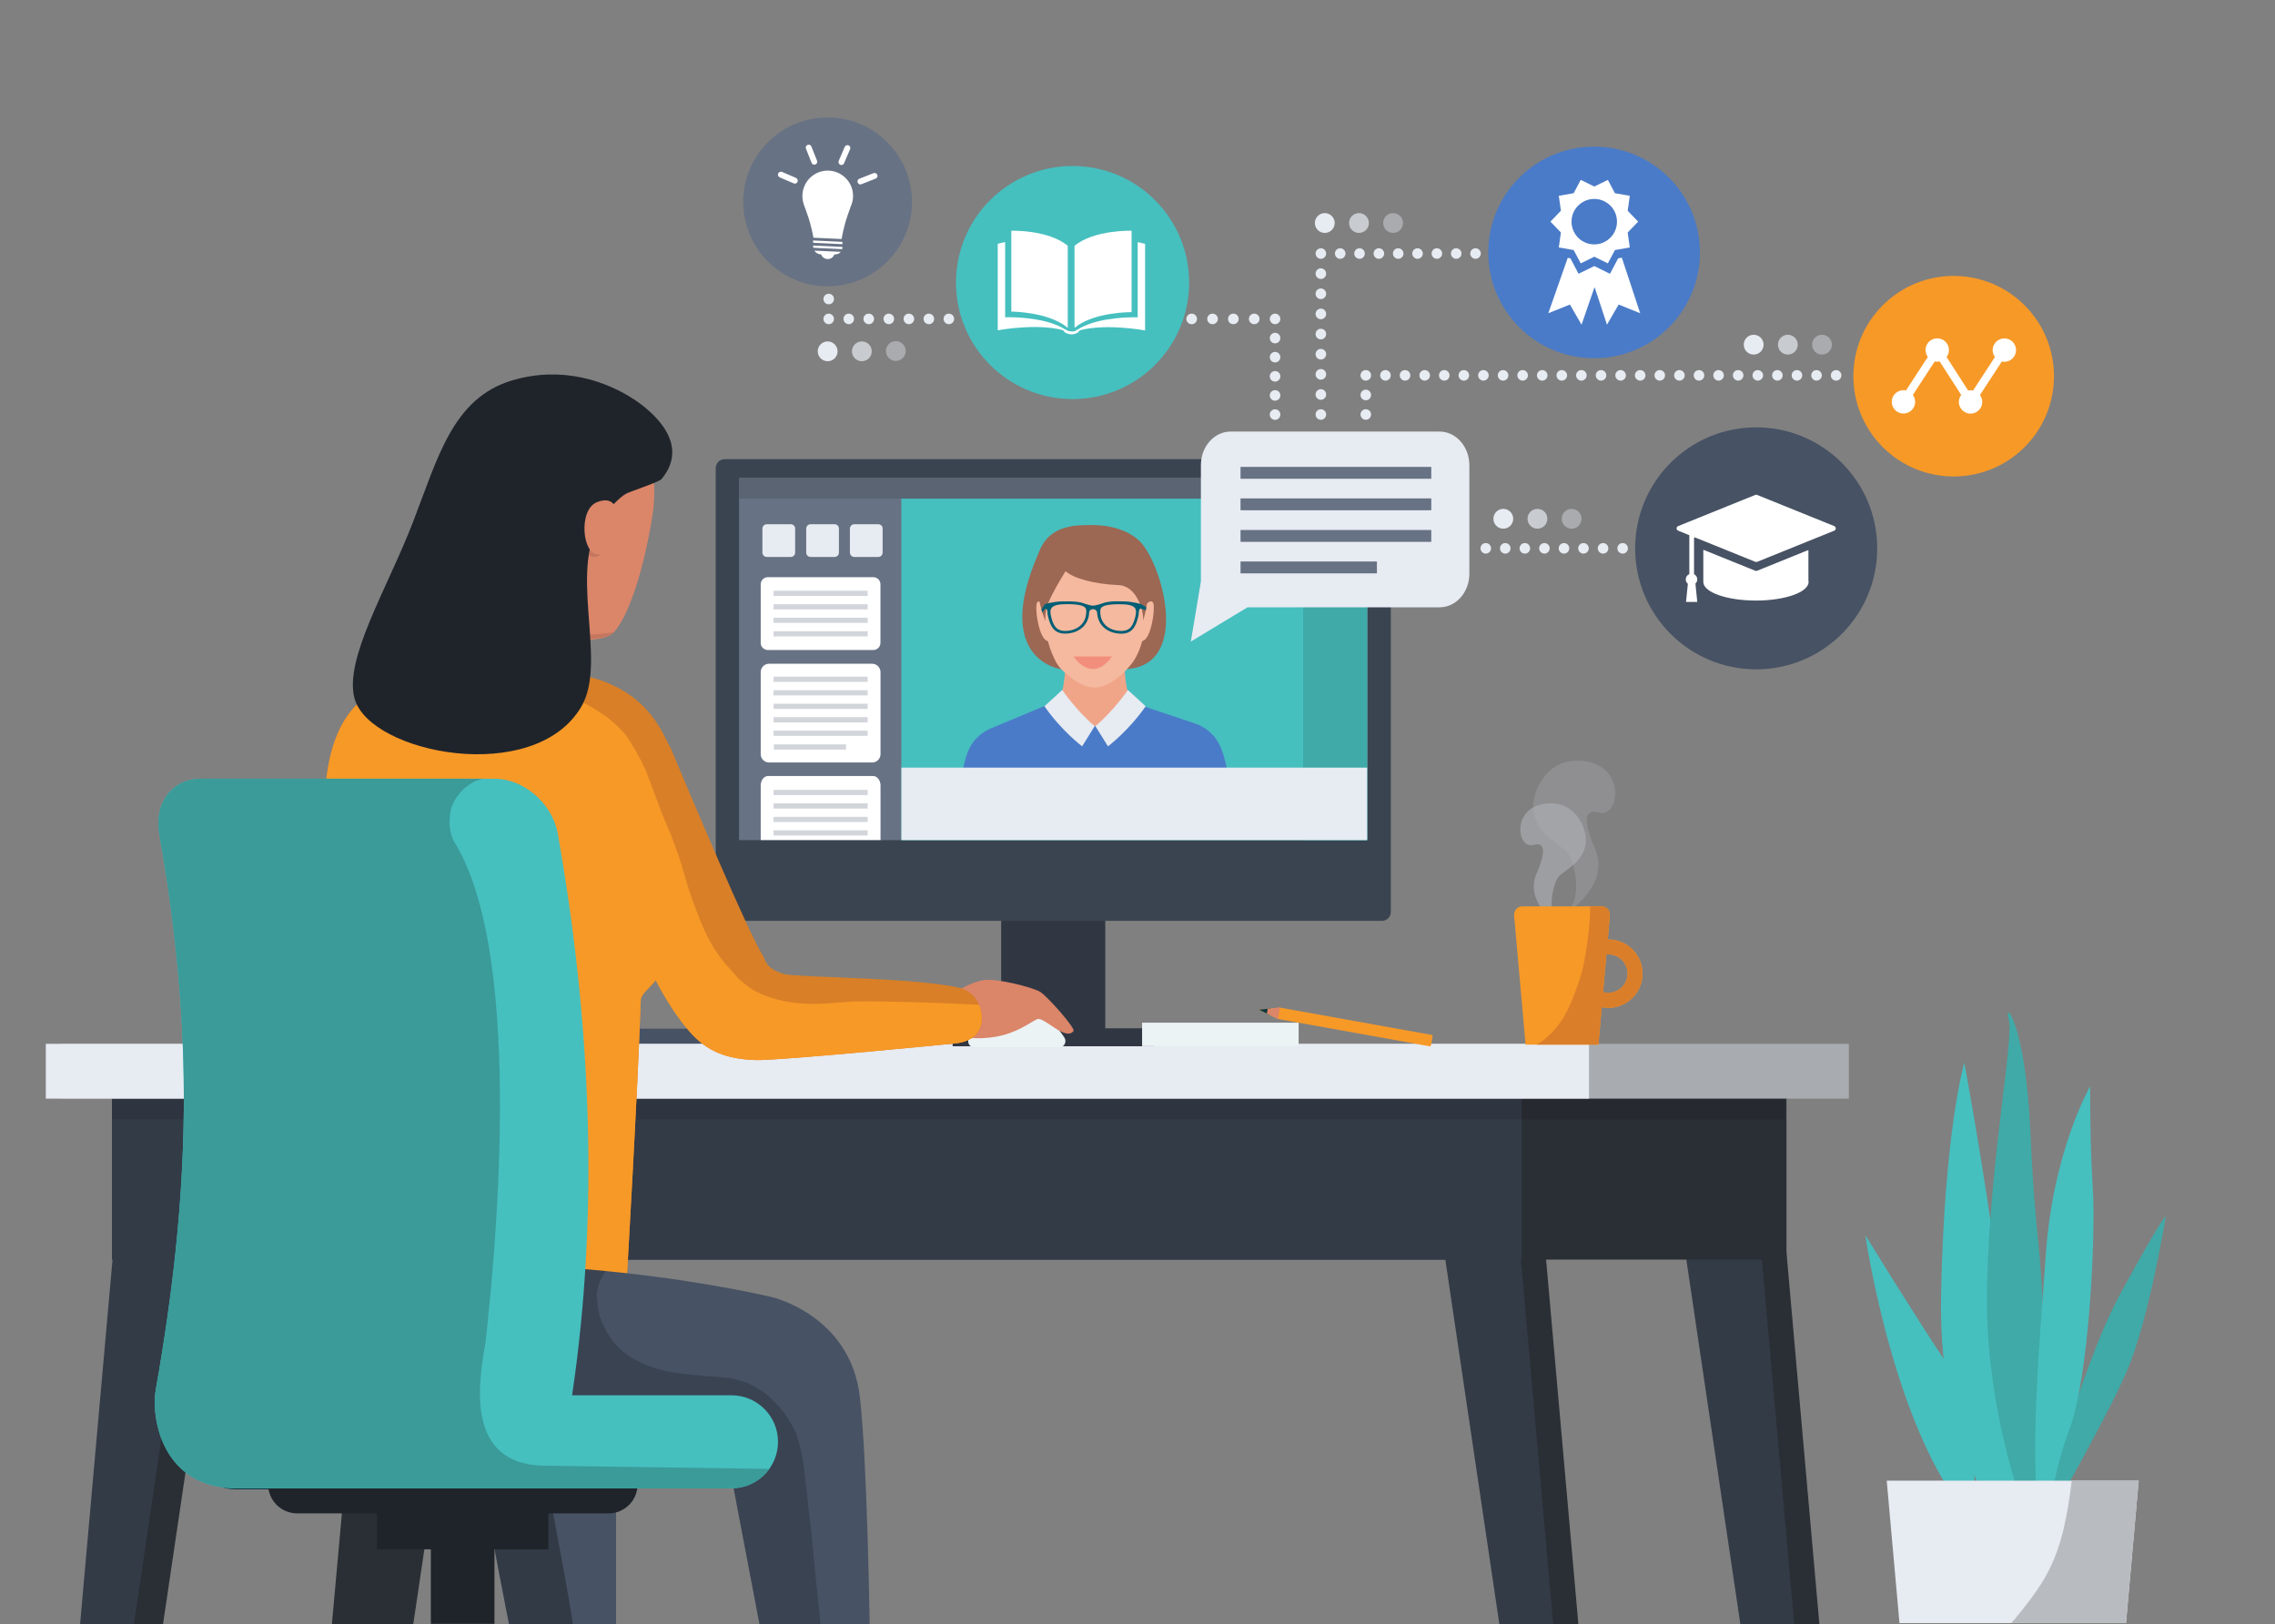 <?xml version="1.0" encoding="utf-8"?>
<!-- Generator: Adobe Illustrator 25.1.0, SVG Export Plug-In . SVG Version: 6.00 Build 0)  -->
<svg version="1.1" id="Layer_1" xmlns="http://www.w3.org/2000/svg" xmlns:xlink="http://www.w3.org/1999/xlink" x="0px" y="0px"
	 width="2800.7px" height="2000px" viewBox="0 0 2800.7 2000" style="enable-background:new 0 0 2800.7 2000;" xml:space="preserve"
	>
<rect x="0" y="0" width="2800.7" height="2000" fill="#808080" stroke="none"/>
<style type="text/css">
	.st0{fill:#475264;}
	.st1{fill:#2A2F35;}
	.st2{fill:#333B47;}
	.st3{opacity:0.1;}
	.st4{fill:#A8ABAF;}
	.st5{fill:#E7EBF2;}
	.st6{fill:#303742;}
	.st7{fill:#3A4451;}
	.st8{fill:#677284;}
	.st9{fill:#46BFBF;}
	.st10{fill:#3FAAA7;}
	.st11{fill:#5A6472;}
	.st12{fill:#9C6753;}
	.st13{fill:#F0A589;}
	.st14{fill:#4A7BC8;}
	.st15{fill:#F5B99F;}
	.st16{fill:#025E75;}
	.st17{opacity:0.3;fill:#EA2A2A;}
	.st18{fill:#FFFFFF;}
	.st19{opacity:0.3;}
	.st20{fill:#EBF3F5;}
	.st21{fill:#DB8569;}
	.st22{fill:#D87F27;}
	.st23{fill:#31476B;}
	.st24{fill:#F79927;}
	.st25{opacity:0.3;fill:#1D2128;}
	.st26{fill:#083640;}
	.st27{fill:#1F242B;}
	.st28{fill:#C4775E;}
	.st29{fill:#E89277;}
	.st30{opacity:0.3;fill:#B0B3B7;}
	.st31{opacity:0.6;fill:#B0B3B7;}
	.st32{fill:#DB7E2A;}
	.st33{opacity:0.4;fill:#E7EBF2;}
	.st34{opacity:0.7;fill:#E7EBF2;}
	.st35{fill:#B8BBBF;}
	.st36{fill:#3A9B99;}
</style>
<path class="st0" d="M1089.7,1266.7h-307c-11.7,0-21.2,9.5-21.2,21.2h349.4C1110.9,1276.2,1101.4,1266.7,1089.7,1266.7z"/>
<polygon class="st1" points="2068.1,1288.3 2173.5,1999.8 2239.8,1999.8 2176.8,1288.3 "/>
<polygon class="st2" points="2037.1,1288.3 2142.5,1999.8 2208.8,1999.8 2145.7,1288.3 "/>
<path class="st1" d="M197.8,1288.3l-69.4,711.5h72.3l105.4-711.5h-96.3C205.7,1288.3,201.6,1289.4,197.8,1288.3z"/>
<rect x="228.2" y="1288.3" class="st1" width="1971.1" height="262.7"/>
<path class="st1" d="M471.9,1298.9l-63.3,700.8h100.2l105.4-711.5l-130.2,10.7C479.7,1298.9,475.7,1300.1,471.9,1298.9z"/>
<polygon class="st1" points="1771.4,1288.3 1876.8,1999.8 1943.1,1999.8 1880.1,1288.3 "/>
<polygon class="st2" points="1740.4,1288.3 1845.8,1999.8 1912.1,1999.8 1849.1,1288.3 "/>
<path class="st2" d="M161.9,1288.3l-63.3,711.5h66.3l105.4-711.5h-96.3C169.7,1288.3,165.7,1289.4,161.9,1288.3z"/>
<rect x="137.8" y="1288.3" class="st2" width="1735.4" height="262.7"/>
<rect x="137.8" y="1298.4" class="st3" width="2059.4" height="80"/>
<rect x="75.3" y="1285.3" class="st4" width="2200.8" height="67.5"/>
<rect x="56.4" y="1285.3" class="st5" width="1899.8" height="67.5"/>
<rect x="1232.5" y="1062.6" class="st6" width="128.2" height="212.2"/>
<path class="st7" d="M1701.3,565.4H892c-6,0-10.9,4.9-10.9,10.9v546.7c0,6,4.9,10.9,10.9,10.9h809.3c6,0,10.9-4.9,10.9-10.9V576.3
	C1712.2,570.3,1707.3,565.4,1701.3,565.4z"/>
<rect x="909.8" y="589.1" class="st8" width="773.7" height="445.4"/>
<rect x="1109.6" y="589.1" class="st9" width="573.4" height="445.4"/>
<rect x="1604.3" y="589.1" class="st10" width="78.8" height="445.4"/>
<rect x="909.8" y="588.1" class="st11" width="773.7" height="25.9"/>
<rect x="1172.8" y="1266.2" class="st6" width="247.6" height="22.1"/>
<path class="st5" d="M973.5,645.5H944c-3,0-5.4,2.4-5.4,5.4v29.5c0,3,2.4,5.4,5.4,5.4h29.5c3,0,5.4-2.4,5.4-5.4v-29.5
	C979,647.9,976.5,645.5,973.5,645.5z"/>
<path class="st5" d="M1027.4,645.5h-29.5c-3,0-5.4,2.4-5.4,5.4v29.5c0,3,2.4,5.4,5.4,5.4h29.5c3,0,5.4-2.4,5.4-5.4v-29.5
	C1032.8,647.9,1030.4,645.5,1027.4,645.5z"/>
<path class="st5" d="M1081.2,645.5h-29.5c-3,0-5.4,2.4-5.4,5.4v29.5c0,3,2.4,5.4,5.4,5.4h29.5c3,0,5.4-2.4,5.4-5.4v-29.5
	C1086.7,647.9,1084.2,645.5,1081.2,645.5z"/>
<path class="st12" d="M1401.2,664.6c-33.7-29.1-105.8-22.2-122.3,15.6c-58.5,133.4,27.6,143.8,27.6,143.8h78.1
	C1468.8,821,1429.5,689,1401.2,664.6z"/>
<path class="st13" d="M1384.6,824c-6,3.5-25.2,9.4-32,9.9h-3.8c-0.2,0-0.5-0.1-0.7-0.1c-0.2,0-0.5,0.1-0.7,0.1h-3.8
	c-6.8-0.5-26.1-12.7-32-16.2c0,2.9-1.3,37.3-8.8,43.2c-0.8,0.6-14.9,14.3-32.5,21.7c12.5,12.6,49.6,30.6,75.6,30.2
	c0,0,0.8,0,2.2-0.1c1.4,0.1,2.2,0.1,2.2,0.1c26,0.4,63.1-17.6,75.6-30.2c-17.5-7.4-31.6-21.1-32.5-21.7
	C1385.9,855,1384.7,826.9,1384.6,824z"/>
<path class="st14" d="M1470.5,890.6l-70.2-23.5c0,0-3.8,27-54.1,27c-56.1,0-57.3-26-57.3-26l-69.8,29.1c-12.9,5.6-23,16.2-27.9,29.4
	c-6.1,16.2-9.1,38.5-11.1,57.2h335.3c-2.2-22.2-5.2-49.2-14.5-67.5C1494.6,904.1,1483.7,894.8,1470.5,890.6z"/>
<path class="st15" d="M1319.1,695.5l-33.4,13.5c0,0-9.7,60.8,14.1,105.7c3.5,6.7,8.6,12.2,21.2,21.5c7.2,5.3,15.6,9.6,24.6,10.3h3.6
	c6.5-0.5,12.8-2.9,18.4-6.2c15.9-9.3,27.4-25.5,27.4-25.5c24.2-35.5,14.8-102.7,14.8-102.7L1319.1,695.5z"/>
<path class="st15" d="M1410.1,745.8l-8.9,42.1c15.2,11.1,22-41.5,18.2-46.1C1415.6,737.2,1410.1,745.8,1410.1,745.8z"/>
<path class="st15" d="M1276.8,741.8c-3.8,4.6,3,57.2,18.2,46.1l-3.5-41.7C1291.5,746.2,1280.6,737.2,1276.8,741.8z"/>
<path class="st12" d="M1338.8,646.8c-100.7-3.1-51.7,118.5-51.8,118.1c-1-11.9,2.5-21.3,8-32.2c7.5-14.8,16.8-29.4,16.8-29.4
	c10.2,9.1,35.1,15.8,65.6,17.2c21.5,1,30.7,30.9,29.9,43.4C1407.2,765,1444.7,650.1,1338.8,646.8z"/>
<path class="st5" d="M1348.5,894.1L1364,919c0,0,25.6-19.2,46.4-49.4l-21.9-20C1388.5,849.6,1371.2,875.2,1348.5,894.1z"/>
<path class="st5" d="M1307.7,849.6l-21.9,20c20.8,30.1,46.4,49.4,46.4,49.4l15.5-24.9C1325,875.2,1307.7,849.6,1307.7,849.6z"/>
<path class="st16" d="M1405.5,744.2c-0.2-0.2-0.5-0.3-0.8-0.3c0,0-9.7-3.2-21.6-3.4l0.1,0c-1.5-0.1-3.2-0.1-5-0.1
	c-0.9,0-1.7,0-2.6,0c-8,0.1-13.8,0.8-17.8,2.3c-0.6,0.2-1.4,0.4-2.2,0.8c-2.3,0.9-8,2.2-10.1,2.3c-2.1-0.1-7.4-1.4-9.7-2.3
	c-0.8-0.3-1.4-0.5-2-0.7c-4-1.5-9.8-2.2-17.9-2.3c-0.9,0-1.8,0-2.6,0c-2,0-3.8,0-5.4,0.1l0.2-0.1c-11.9,0.2-21.6,3.4-21.6,3.4
	l0.1,0.1c0,0,0,0-0.1,0l0-0.1l-4.5,6.6l1.2,3.9l3.6-5c0.1,0,0.1,0,0.2,0h0.5c0,0,1.6,0.5,1.8,2.8c0,0.4,0.1,0.7,0.1,0.9
	c0,1.9,0.3,4,0.9,6.3c3,12.5,7.8,20.8,21,20.8c2,0,4.1-0.2,6.4-0.6c10-1.6,21.4-8.7,23-23.4l0,0.1c0-0.2,0-0.4,0-0.6
	c0.1-0.6,0.1-1.2,0.1-1.7c0.5-3.5,3.8-3.9,4.5-3.9v0c0,0,0.1,0,0.2,0c0.1,0,0.2,0,0.2,0v0c0.9,0,4.6,0.4,5,4.6c0,0.2,0,0.5,0,0.7
	c0,0.3,0,0.6,0,1l0.1-0.2c1.6,14.8,13.1,21.9,23,23.5c2.3,0.4,4.5,0.6,6.4,0.6h0c13.3,0,18-8.3,21-20.8c0.5-2.2,0.8-4.2,0.8-6
	c0.1-0.3,0.2-0.7,0.2-1.3c0.2-2.3,1.8-2.8,1.8-2.8h0.5l6.1,2.2l0.6-3.8L1405.5,744.2L1405.5,744.2z M1317.1,776.4
	c-2.1,0.3-4,0.5-5.7,0.5c-11,0-14.8-6.6-17.5-18c-1.2-5-1-8.4,0.9-10.6c2.5-3,8.2-4.4,18.7-4.4c0.8,0,1.7,0,2.5,0
	c19.6,0.4,21.3,4.2,21.3,8.7C1337.3,772.1,1320.5,775.8,1317.1,776.4z M1397.8,758.9c-2.8,11.4-6.5,18-17.5,18h0
	c-1.7,0-3.7-0.2-5.7-0.5c-3.4-0.5-20.3-4.2-20.1-23.7c0-4.6,1.7-8.4,21.3-8.7c0.9,0,1.7,0,2.5,0c10.4,0,16.2,1.4,18.7,4.4
	C1398.7,750.5,1399,753.9,1397.8,758.9z"/>
<path class="st17" d="M1369.1,808.3h-47.5C1321.6,808.3,1343.9,843.2,1369.1,808.3z"/>
<path class="st18" d="M1075.1,710.7H945.3c-4.9,0-8.8,4-8.8,8.8v72.1c0,4.9,4,8.8,8.8,8.8h129.8c4.9,0,8.8-4,8.8-8.8v-72.1
	C1083.9,714.6,1080,710.7,1075.1,710.7z"/>
<path class="st18" d="M1073.7,817.3H946.8c-5.7,0-10.3,4.6-10.3,10.3v101c0,5.7,4.6,10.3,10.3,10.3h126.9c5.7,0,10.3-4.6,10.3-10.3
	v-101C1083.9,821.9,1079.3,817.3,1073.7,817.3z"/>
<path class="st18" d="M1074.8,955.5H945.6c-5,0-9.1,5.2-9.1,11.6v67.3h146.2c0.4,0,0.8,0,1.3,0v-67.4
	C1083.9,960.7,1079.8,955.5,1074.8,955.5z"/>
<g class="st19">
	<rect x="952.3" y="833.2" class="st8" width="115.9" height="6.4"/>
	<rect x="952.3" y="849.9" class="st8" width="115.9" height="6.4"/>
	<rect x="952.3" y="866.5" class="st8" width="115.9" height="6.4"/>
	<rect x="952.3" y="883.1" class="st8" width="115.9" height="6.4"/>
	<rect x="952.3" y="899.7" class="st8" width="115.9" height="6.4"/>
	<rect x="952.7" y="916.6" class="st8" width="88.8" height="6.4"/>
</g>
<g class="st19">
	<rect x="952.3" y="727.4" class="st8" width="115.9" height="6.4"/>
	<rect x="952.3" y="744" class="st8" width="115.9" height="6.4"/>
	<rect x="952.3" y="760.6" class="st8" width="115.9" height="6.4"/>
	<rect x="952.3" y="777.3" class="st8" width="115.9" height="6.4"/>
</g>
<g class="st19">
	<rect x="952.3" y="972.6" class="st8" width="115.9" height="6.4"/>
	<rect x="952.3" y="989.2" class="st8" width="115.9" height="6.4"/>
	<rect x="952.3" y="1005.8" class="st8" width="115.9" height="6.4"/>
	<rect x="952.3" y="1022.4" class="st8" width="115.9" height="6.4"/>
</g>
<rect x="1109.7" y="945.2" class="st5" width="573.3" height="89.2"/>
<path class="st0" d="M598.8,1846.4c4.3,36.2,27.9,153.6,27.9,153.6h131.7v-269.6H594.8C594.8,1730.4,595.1,1815.2,598.8,1846.4z"/>
<path class="st19" d="M659.3,1730.4h-64.5c0,0,0.3,84.8,4,116c4.3,36.2,27.9,153.6,27.9,153.6h78.6c-2.2-14.5-4.6-29-7.2-43.4
	C684.8,1881.2,668.9,1806.4,659.3,1730.4z"/>
<path class="st20" d="M1284.3,1251c-12.7-6.2-64.5,5.3-81.9,15.1c-7.9,4.4-10.3,10.4-10.5,15.6c-0.2,4.1,2.8,7.6,6.5,7.6h106.7
	c5.3,0,8.4-6.8,5.3-11.6C1303.8,1267.1,1292.1,1254.8,1284.3,1251z"/>
<path class="st21" d="M1281,1221.6c-5.7-4-39.3-13.9-62.3-15.1c-19.3-1-44.2,16.1-44.2,16.1c-13.1,16.1-16.7,32.1,0.9,49.3
	c8.2,8,37.7,8.3,58.4,3c23.8-6.2,38.7-18.8,43.4-20.1c8.8-2.5,34.5,27.6,44.4,14.7C1324.1,1266.3,1291.5,1229,1281,1221.6z"/>
<path class="st22" d="M631.3,824.8c-119.3,3.4-214.2-0.9-229.7,135.7c-11.2,98.5,88.8,344.2,93.1,429.8
	c3.4,67.3-32.6,193.5-32.6,193.5l309.4-6.4c0,0,13.9-239.7,17.3-345.3c0.5-15.5,29.1-18.1,47.5-85c27.8-101,4.6-180.6,4.6-180.6
	C816.6,888.8,790.8,820.2,631.3,824.8z"/>
<path class="st23" d="M744.8,1565.5c0.2-1.3,6.8-153.8,5.8-190.2c-1-38.3-6.2-78-8.3-116.3c-2.8-52.1-30.1-209.7-41-238
	c-4-25-20.2-49.6-62-54l-238.4,2.1c-5,103.6,89.6,338,93.8,421.2c3.4,67.3-32.6,193.5-32.6,193.5L744.8,1565.5z"/>
<path class="st22" d="M1181.3,1216.4c-52.2-12.7-201-12.9-215.5-16.9c-24.3-6.8-23.3-18.1-26.9-23.5
	c-16.5-24.4-90.1-199.7-112.5-253.2c-6.8-16.2-38.8-51.4-75.3-40.7c-44,12.9-71.9,37.2-56.7,79.1c17.9,49.3,39.8,97.4,63.6,144.2
	c26.9,52.7,52.2,121.2,91.7,165.7c20.9,23.6,44.7,32.9,80.3,34.2c28.6,1,245.8-20.4,248.9-20.8c28.5-4,35.4-27,25.8-48.6
	C1200.4,1226.2,1191.6,1218.9,1181.3,1216.4z"/>
<path class="st24" d="M1205.2,1237.2c-36.2-1.8-72.4-3.2-108.6-3.8c-18-0.3-36.1-1-54.1,0.3c-14.6,1-29.1,2.5-43.8,2.4
	c-23.9-0.3-46.6-4.5-68-15.2c-6.9-3.5-13-8.7-18.9-13.6c-2.6-2.1-4.7-4.4-6.8-7c-0.9-1.1-1.8-2.3-2.7-3.4
	c-6.7-6.6-12.6-13.8-18.8-22.6c-12.7-17.8-21-39.2-28.6-59.5c-6-16.1-10.9-32.6-15.6-49.2c-2.6-9.4-14.4-41.2-17.1-46.7
	c-10.2-23-18-47.3-27.3-70.6c-7.1-15.6-15.5-30.2-25.1-44.3c-6.7-7.2-13.9-13.9-21.5-20.2c-14.1-10.2-29.2-18.9-45-26.1
	c-23.6-9.2-48.3-15.2-73.4-19.1c-39.5-4.6-79.3-4.5-119-4.5c-1.4,0-2.8-0.1-4.1-0.2c-56.4,12.1-95.7,42.9-105.2,126.5
	c-11.2,98.5,88.8,344.2,93.1,429.8c3.4,67.3-32.6,193.5-32.6,193.5l309.4-6.4c0,0,13.9-239.7,17.3-345.3c0.3-8.1,8.2-12.7,18.4-24.8
	c12.5,23.5,26.3,45.7,42.4,63.9c20.9,23.6,44.7,32.9,80.3,34.2c28.6,1,245.8-20.4,248.9-20.8
	C1206.8,1280.6,1213.9,1258.4,1205.2,1237.2z"/>
<path class="st0" d="M950.3,1597.2c0,0-305.3-74.3-584.4-20.1c-22.4,4.3,0,91.3,0,91.3c0,40.6,41,73.4,91.6,73.4l433.3,25.8
	L935,2000h135.6c0,0-2.9-202.7-12.1-280.3C1046.7,1619.3,950.3,1597.2,950.3,1597.2z"/>
<path class="st25" d="M990,1809c-2.2-15.3-5.2-30.6-10.4-45.1c-4.5-9.2-9.9-18-15.9-26.3c-6.6-7.9-13.8-15.3-21.7-21.9
	c-6.9-4.8-14.1-9.1-21.7-12.8c-7.4-2.7-15-4.8-22.8-6.3c-8-0.8-16-1.3-23.9-1.8c-14.8-1.1-29.5-2.7-44.2-4.9
	c-9.5-1.4-18.9-3.3-27.8-6.8c-15.8-6.2-31.4-13.5-42.8-26.7c-9.5-11-14.1-19.3-19.3-32.7c-3.2-8.3-3.9-17.6-4.6-26.3
	c-0.9-11.6,4-23,10.9-32.3c-108.9-10.5-247.3-13.7-379.9,12c-22.4,4.3,0,91.3,0,91.3c0,40.6,41,73.4,91.6,73.4l433.3,25.8L935,2000
	h75.2c-4-37.2-7.8-74.5-11.1-111.8C995.3,1861.9,993.3,1835.4,990,1809z"/>
<path class="st26" d="M583.3,1719.3H288.4c-23.8,0-43.1,19.3-43.1,43.1v28.3c0,23.8,19.3,43.1,43.1,43.1h294.9
	c23.8,0,43.1-19.3,43.1-43.1v-28.3C626.4,1738.6,607.1,1719.3,583.3,1719.3z"/>
<rect x="530.4" y="1870" class="st27" width="78.3" height="129.5"/>
<path class="st27" d="M330.1,1827.8c0,19.7,16,35.7,35.7,35.7h383.4c19.7,0,35.7-16,35.7-35.7l0,0H330.1L330.1,1827.8z"/>
<rect x="464.1" y="1862.5" class="st27" width="210.9" height="45.2"/>
<path class="st21" d="M660.5,492.2c-69.2,4.1-122,64.4-117.8,134.6c4.2,70.2,63.7,123.8,132.9,119.7c0.1,0,0.1,0,0.2,0
	c8.3-0.5,15.5,5.7,16,14.1l0.8,13.3c0.5,7.7,6.6,13.8,14.3,14.1c15.9,0.7,41.2,0,49.7-10.4c31.4-38.1,47.5-145.1,48.2-154.8
	C813.9,501.2,729.8,488.1,660.5,492.2z"/>
<path class="st28" d="M724.7,781.1c-10.7-0.7-17.9-2.9-28.3-6c1.1,6.9,7,13.1,10.5,12.8c15.6-1.2,40.4,0,49.3-9.9
	c-7.5,1.8-15.4,2.4-23,3C730.3,781.3,727.5,781.3,724.7,781.1z"/>
<path class="st28" d="M749.1,646c-1-1.1-2-2.1-3-3.1c-2.6-1.7-5.2-3.3-8-4.7c-3.3-1.3-6.6-2.4-10-3.5c-1.9,1.8-3.7,3.6-5.6,5.4
	c-5.6,5.2-11.5,10.3-17.2,15.4c-0.7,0.7-1.5,1.3-2.2,2c6.1,5.5,5.5,16.7,20.4,25.7c0,0,0.1,0,0.1,0.1c20.4,9.7,16.6-13.1,20.6-17.7
	c2.6-3.5,5-7.1,7.1-10.9c0.2-0.6,0.4-1.2,0.6-1.8c0,0,0-0.1,0-0.1c-0.3-1.1-0.6-2.1-0.9-3.2C750.5,648.4,749.8,647.2,749.1,646z"/>
<path class="st29" d="M678.6,491.6c-6.1,0-12.1,0.3-18,0.6c-69.2,4.1-122,64.4-117.8,134.6c1.7,28.3,12.3,53.8,29,74
	c13.3,1,26.7,1.2,40,0.2c8.5-1.3,16.9-3.2,25.1-6c4.1-1.9,8-4.1,11.8-6.5c2.7-2.3,5.2-4.7,7.6-7.3c2.5-3.6,4.7-7.4,6.7-11.4
	c5-12.8,8.4-26.1,10.9-39.6c3.5-27.3,3.7-55.1,1.1-82.5c-0.7-5.1-1.5-10.2-2.4-15.2c-2.4-9.7-2.2-19.3,0.6-28.8
	C674.9,499.7,676.7,495.7,678.6,491.6z"/>
<path class="st27" d="M781.3,492.3c-34.3-22.8-89-42.3-150.8-23.9c-73.2,21.8-91.5,95.4-122.2,174.8
	c-31.8,82.2-85.4,168.9-71.7,217.3c19,67.3,221.2,107.7,278.9,9.9c34.4-58.3-20.7-174.1,29.6-237.7c6.1-7.7,16.9-19.7,25.3-24.6
	c4.5-2.7,40.9-14.5,43.9-18.1C851,546.1,802.4,506.4,781.3,492.3z"/>
<path class="st21" d="M734.8,618.4c-23.2,9.4-17.9,65.4,1.8,64.3c17.5-1,21.8-40.9,22.6-49.9c0.1-1.5,0-2.9-0.3-4.4
	C757.7,622.9,752.9,611.1,734.8,618.4z"/>
<g>
	<path class="st30" d="M1936.6,936.9c-34.9,2.3-51.5,39.8-48.9,60.8c3.4,28.5,29.4,40.1,41.3,51.1c7,6.5,21.7,54-0.1,75.1
		c0,0,54-33.5,34.7-78.6c-9.9-23.2-18.5-51.3,4.7-44.7C1995.8,1008.4,2003.5,932.5,1936.6,936.9z"/>
	<path class="st31" d="M1913.1,989.4c-53.5-3.5-47.4,57.2-25.4,51c18.6-5.3,11.7,17.2,3.8,35.7c-15.4,36.1,27.8,62.9,27.8,62.9
		c-17.4-16.9-5.7-54.9-0.1-60.1c9.5-8.8,30.3-18.1,33-40.9C1954.3,1021.3,1941,991.3,1913.1,989.4z"/>
</g>
<path class="st24" d="M1980,1156.8c-0.2,0-0.5,0-0.7,0l2.6-29.6c0.5-6-4.2-11.2-10.2-11.2h-97.5c-6,0-10.7,5.2-10.2,11.2l14.1,159.1
	h89.7l4.1-46.1c2.6,0.5,5.3,0.8,8.1,0.8c23.2,0,42.1-18.9,42.1-42.1C2022.1,1175.6,2003.2,1156.8,1980,1156.8z M1980,1222.5
	c-2.2,0-4.4-0.3-6.5-0.9l4.1-46.4c0.8-0.1,1.6-0.1,2.4-0.1c13.1,0,23.7,10.6,23.7,23.7S1993,1222.5,1980,1222.5z"/>
<path class="st32" d="M1980,1156.8c-0.2,0-0.5,0-0.7,0l2.6-29.6c0.5-6-4.2-11.2-10.2-11.2h-14c0,5.4-0.3,10.8-0.6,16.1
	c-1.3,18.3-3.7,36.6-7.4,54.6c-3.7,17.8-9.8,34.3-17.1,51c-6.1,13.9-15.1,27.9-26.6,38c-4.4,4.4-9.3,7.9-14.6,10.6h76.4l4.1-46.1
	c2.6,0.5,5.3,0.8,8.1,0.8c23.2,0,42.1-18.9,42.1-42.1C2022.1,1175.6,2003.2,1156.8,1980,1156.8z M1980,1222.5
	c-2.2,0-4.4-0.3-6.5-0.9l4.1-46.4c0.8-0.1,1.6-0.1,2.4-0.1c13.1,0,23.7,10.6,23.7,23.7S1993,1222.5,1980,1222.5z"/>
<rect x="1406" y="1259.3" class="st20" width="192.7" height="28.9"/>
<path class="st24" d="M1762.4,1274.3l-186.7-33.6l-25.8,2.6l23.3,11.4l186.7,33.6c0.8,0.1,1.6-0.4,1.8-1.2l2-11.1
	C1763.8,1275.2,1763.2,1274.4,1762.4,1274.3z"/>
<polygon class="st26" points="1563.1,1249.7 1564.5,1241.8 1549.9,1243.3 "/>
<polygon class="st21" points="1559.6,1248 1573.2,1254.7 1575.7,1240.6 1560.6,1242.2 "/>
<g>
	<path class="st5" d="M1626.1,503.9c-3.6,0-6.5,2.9-6.5,6.5v0c0,3.6,2.9,6.5,6.5,6.5s6.5-2.9,6.5-6.5
		C1632.6,506.8,1629.7,503.9,1626.1,503.9z"/>
</g>
<g>
	<path class="st5" d="M1626.1,429.6c-3.6,0-6.5,2.9-6.5,6.5v0.1c0,3.6,2.9,6.5,6.5,6.5s6.5-3,6.5-6.5
		C1632.6,432.5,1629.7,429.6,1626.1,429.6z"/>
	<path class="st5" d="M1626.1,404.8c-3.6,0-6.5,2.9-6.5,6.5v0.1c0,3.6,2.9,6.5,6.5,6.5s6.5-3,6.5-6.5
		C1632.6,407.7,1629.7,404.8,1626.1,404.8z"/>
	<path class="st5" d="M1626.1,454.4c-3.6,0-6.5,2.9-6.5,6.5v0.1c0,3.6,2.9,6.5,6.5,6.5s6.5-3,6.5-6.5
		C1632.6,457.3,1629.7,454.4,1626.1,454.4z"/>
	<path class="st5" d="M1626.1,479.2c-3.6,0-6.5,2.9-6.5,6.5v0.1c0,3.6,2.9,6.5,6.5,6.5s6.5-3,6.5-6.5
		C1632.6,482.1,1629.7,479.2,1626.1,479.2z"/>
	<path class="st5" d="M1626.1,380c-3.6,0-6.5,2.9-6.5,6.5v0.1c0,3.6,2.9,6.5,6.5,6.5s6.5-3,6.5-6.5
		C1632.6,382.9,1629.7,380,1626.1,380z"/>
	<path class="st5" d="M1626.1,330.4c-3.6,0-6.5,2.9-6.5,6.5v0.1c0,3.6,2.9,6.5,6.5,6.5s6.5-3,6.5-6.5
		C1632.6,333.4,1629.7,330.4,1626.1,330.4z"/>
	<path class="st5" d="M1626.1,355.2c-3.6,0-6.5,2.9-6.5,6.5v0.1c0,3.6,2.9,6.5,6.5,6.5s6.5-3,6.5-6.5
		C1632.6,358.1,1629.7,355.2,1626.1,355.2z"/>
</g>
<g>
	<path class="st5" d="M1626.1,305.7c-3.6,0-6.5,2.9-6.5,6.5v0c0,3.6,2.9,6.5,6.5,6.5c1,0,1.9-0.2,2.7-0.6c2.3-1,3.8-3.3,3.8-5.9
		C1632.6,308.6,1629.7,305.7,1626.1,305.7z"/>
</g>
<g>
	<path class="st5" d="M1768.9,305.7L1768.9,305.7c-3.7,0-6.5,2.9-6.5,6.5c0,3.6,3,6.5,6.5,6.5s6.5-2.9,6.5-6.5
		C1775.4,308.6,1772.5,305.7,1768.9,305.7z"/>
	<path class="st5" d="M1745.1,305.7L1745.1,305.7c-3.7,0-6.5,2.9-6.5,6.5c0,3.6,3,6.5,6.5,6.5s6.5-2.9,6.5-6.5
		C1751.6,308.6,1748.7,305.7,1745.1,305.7z"/>
	<path class="st5" d="M1649.9,305.7L1649.9,305.7c-3.7,0-6.5,2.9-6.5,6.5c0,3.6,3,6.5,6.5,6.5c3.6,0,6.5-2.9,6.5-6.5
		C1656.4,308.6,1653.5,305.7,1649.9,305.7z"/>
	<path class="st5" d="M1697.5,305.7L1697.5,305.7c-3.7,0-6.5,2.9-6.5,6.5c0,3.6,3,6.5,6.5,6.5s6.5-2.9,6.5-6.5
		C1704,308.6,1701.1,305.7,1697.5,305.7z"/>
	<path class="st5" d="M1792.7,305.7L1792.7,305.7c-3.7,0-6.5,2.9-6.5,6.5c0,3.6,3,6.5,6.5,6.5c3.6,0,6.5-2.9,6.5-6.5
		C1799.2,308.6,1796.3,305.7,1792.7,305.7z"/>
	<path class="st5" d="M1673.7,305.7L1673.7,305.7c-3.7,0-6.5,2.9-6.5,6.5c0,3.6,3,6.5,6.5,6.5s6.5-2.9,6.5-6.5
		C1680.2,308.6,1677.3,305.7,1673.7,305.7z"/>
	<path class="st5" d="M1721.3,305.7L1721.3,305.7c-3.7,0-6.5,2.9-6.5,6.5c0,3.6,3,6.5,6.5,6.5c3.6,0,6.5-2.9,6.5-6.5
		C1727.8,308.6,1724.9,305.7,1721.3,305.7z"/>
	<path class="st5" d="M1911.7,305.7L1911.7,305.7c-3.7,0-6.5,2.9-6.5,6.5c0,3.6,3,6.5,6.5,6.5c3.6,0,6.5-2.9,6.5-6.5
		C1918.2,308.6,1915.3,305.7,1911.7,305.7z"/>
	<path class="st5" d="M1887.9,305.7L1887.9,305.7c-3.7,0-6.5,2.9-6.5,6.5c0,3.6,3,6.5,6.5,6.5s6.5-2.9,6.5-6.5
		C1894.4,308.6,1891.5,305.7,1887.9,305.7z"/>
	<path class="st5" d="M1935.5,305.7L1935.5,305.7c-3.7,0-6.5,2.9-6.5,6.5c0,3.6,3,6.5,6.5,6.5c3.6,0,6.5-2.9,6.5-6.5
		C1942,308.6,1939.1,305.7,1935.5,305.7z"/>
	<path class="st5" d="M1840.3,305.7L1840.3,305.7c-3.7,0-6.5,2.9-6.5,6.5c0,3.6,3,6.5,6.5,6.5s6.5-2.9,6.5-6.5
		C1846.8,308.6,1843.9,305.7,1840.3,305.7z"/>
	<path class="st5" d="M1816.5,305.7L1816.5,305.7c-3.7,0-6.5,2.9-6.5,6.5c0,3.6,3,6.5,6.5,6.5c3.6,0,6.5-2.9,6.5-6.5
		C1823,308.6,1820.1,305.7,1816.5,305.7z"/>
	<path class="st5" d="M1864.1,305.7L1864.1,305.7c-3.7,0-6.5,2.9-6.5,6.5c0,3.6,3,6.5,6.5,6.5c3.6,0,6.5-2.9,6.5-6.5
		C1870.6,308.6,1867.7,305.7,1864.1,305.7z"/>
</g>
<g>
	<path class="st5" d="M1959.2,305.7L1959.2,305.7c-3.6,0-6.5,2.9-6.5,6.5c0,3.6,2.9,6.5,6.5,6.5c3.6,0,6.5-2.9,6.5-6.5
		C1965.7,308.6,1962.8,305.7,1959.2,305.7z"/>
</g>
<path class="st5" d="M1901.3,668.7L1901.3,668.7c-3.7,0-6.5,2.9-6.5,6.5s3,6.5,6.5,6.5c3.6,0,6.5-2.9,6.5-6.5
	S1904.9,668.7,1901.3,668.7z"/>
<path class="st5" d="M1925.4,668.7L1925.4,668.7c-3.7,0-6.5,2.9-6.5,6.5s3,6.5,6.5,6.5s6.5-2.9,6.5-6.5S1928.9,668.7,1925.4,668.7z"
	/>
<path class="st5" d="M1949.4,668.7L1949.4,668.7c-3.7,0-6.5,2.9-6.5,6.5s3,6.5,6.5,6.5c3.6,0,6.5-2.9,6.5-6.5
	S1953,668.7,1949.4,668.7z"/>
<path class="st5" d="M1973.5,668.7L1973.5,668.7c-3.7,0-6.5,2.9-6.5,6.5s3,6.5,6.5,6.5c3.6,0,6.5-2.9,6.5-6.5
	S1977.1,668.7,1973.5,668.7z"/>
<path class="st5" d="M1877.2,668.7L1877.2,668.7c-3.7,0-6.5,2.9-6.5,6.5s3,6.5,6.5,6.5s6.5-2.9,6.5-6.5S1880.8,668.7,1877.2,668.7z"
	/>
<path class="st5" d="M1829.1,668.7L1829.1,668.7c-3.7,0-6.5,2.9-6.5,6.5s3,6.5,6.5,6.5s6.5-2.9,6.5-6.5S1832.7,668.7,1829.1,668.7z"
	/>
<path class="st5" d="M1853.1,668.7L1853.1,668.7c-3.7,0-6.5,2.9-6.5,6.5s3,6.5,6.5,6.5c3.6,0,6.5-2.9,6.5-6.5
	S1856.7,668.7,1853.1,668.7z"/>
<path class="st5" d="M2045.7,668.7L2045.7,668.7c-3.7,0-6.5,2.9-6.5,6.5s3,6.5,6.5,6.5s6.5-2.9,6.5-6.5S2049.3,668.7,2045.7,668.7z"
	/>
<path class="st5" d="M2093.9,668.7L2093.9,668.7c-3.7,0-6.5,2.9-6.5,6.5s3,6.5,6.5,6.5s6.5-2.9,6.5-6.5S2097.4,668.7,2093.9,668.7z"
	/>
<path class="st5" d="M1997.6,668.7L1997.6,668.7c-3.7,0-6.5,2.9-6.5,6.5s3,6.5,6.5,6.5c3.6,0,6.5-2.9,6.5-6.5
	S2001.2,668.7,1997.6,668.7z"/>
<path class="st5" d="M2142,668.7L2142,668.7c-3.7,0-6.5,2.9-6.5,6.5s3,6.5,6.5,6.5s6.5-2.9,6.5-6.5S2145.6,668.7,2142,668.7z"/>
<path class="st5" d="M2117.9,668.7L2117.9,668.7c-3.7,0-6.5,2.9-6.5,6.5s3,6.5,6.5,6.5s6.5-2.9,6.5-6.5S2121.5,668.7,2117.9,668.7z"
	/>
<path class="st5" d="M2021.6,668.7L2021.6,668.7c-3.7,0-6.5,2.9-6.5,6.5s3,6.5,6.5,6.5c3.6,0,6.5-2.9,6.5-6.5
	S2025.2,668.7,2021.6,668.7z"/>
<path class="st5" d="M2069.8,668.7L2069.8,668.7c-3.7,0-6.5,2.9-6.5,6.5s3,6.5,6.5,6.5s6.5-2.9,6.5-6.5S2073.4,668.7,2069.8,668.7z"
	/>
<g>
	<path class="st5" d="M1681.4,503.9c-3.6,0-6.5,2.9-6.5,6.5v0c0,3.6,2.9,6.5,6.5,6.5c3.6,0,6.5-2.9,6.5-6.5
		C1687.9,506.8,1685,503.9,1681.4,503.9z"/>
</g>
<g>
	<path class="st5" d="M1681.4,479.8c-3.6,0-6.5,2.9-6.5,6.5v0.1c0,3.6,2.9,6.5,6.5,6.5c3.6,0,6.5-3,6.5-6.5
		C1687.9,482.7,1685,479.8,1681.4,479.8z"/>
</g>
<g>
	<path class="st5" d="M1681.4,455.7c-3.6,0-6.5,2.9-6.5,6.5v0c0,3.6,2.9,6.5,6.5,6.5c1,0,1.9-0.2,2.7-0.6c2.3-1,3.8-3.3,3.8-5.9
		C1688,458.6,1685,455.7,1681.4,455.7z"/>
</g>
<g>
	<path class="st5" d="M1874.5,455.7L1874.5,455.7c-3.7,0-6.5,2.9-6.5,6.5s3,6.5,6.5,6.5c3.6,0,6.5-2.9,6.5-6.5
		S1878.1,455.7,1874.5,455.7z"/>
	<path class="st5" d="M1898.6,455.7L1898.6,455.7c-3.7,0-6.5,2.9-6.5,6.5s3,6.5,6.5,6.5c3.6,0,6.5-2.9,6.5-6.5
		S1902.2,455.7,1898.6,455.7z"/>
	<path class="st5" d="M1826.2,455.7L1826.2,455.7c-3.7,0-6.5,2.9-6.5,6.5s3,6.5,6.5,6.5c3.6,0,6.5-2.9,6.5-6.5
		S1829.8,455.7,1826.2,455.7z"/>
	<path class="st5" d="M1946.8,455.7L1946.8,455.7c-3.7,0-6.5,2.9-6.5,6.5s3,6.5,6.5,6.5c3.6,0,6.5-2.9,6.5-6.5
		S1950.4,455.7,1946.8,455.7z"/>
	<path class="st5" d="M1922.7,455.7L1922.7,455.7c-3.7,0-6.5,2.9-6.5,6.5s3,6.5,6.5,6.5c3.6,0,6.5-2.9,6.5-6.5
		S1926.3,455.7,1922.7,455.7z"/>
	<path class="st5" d="M1850.4,455.7L1850.4,455.7c-3.7,0-6.5,2.9-6.5,6.5s3,6.5,6.5,6.5c3.6,0,6.5-2.9,6.5-6.5
		S1853.9,455.7,1850.4,455.7z"/>
	<path class="st5" d="M1729.7,455.7L1729.7,455.7c-3.7,0-6.5,2.9-6.5,6.5s3,6.5,6.5,6.5c3.6,0,6.5-2.9,6.5-6.5
		S1733.3,455.7,1729.7,455.7z"/>
	<path class="st5" d="M1705.6,455.7L1705.6,455.7c-3.7,0-6.5,2.9-6.5,6.5s3,6.5,6.5,6.5c3.6,0,6.5-2.9,6.5-6.5
		S1709.2,455.7,1705.6,455.7z"/>
	<path class="st5" d="M1753.9,455.7L1753.9,455.7c-3.7,0-6.5,2.9-6.5,6.5s3,6.5,6.5,6.5c3.6,0,6.5-2.9,6.5-6.5
		S1757.5,455.7,1753.9,455.7z"/>
	<path class="st5" d="M1802.1,455.7L1802.1,455.7c-3.7,0-6.5,2.9-6.5,6.5s3,6.5,6.5,6.5c3.6,0,6.5-2.9,6.5-6.5
		S1805.7,455.7,1802.1,455.7z"/>
	<path class="st5" d="M1778,455.7L1778,455.7c-3.7,0-6.5,2.9-6.5,6.5s3,6.5,6.5,6.5c3.6,0,6.5-2.9,6.5-6.5S1781.6,455.7,1778,455.7z
		"/>
	<path class="st5" d="M1971,455.7L1971,455.7c-3.7,0-6.5,2.9-6.5,6.5s3,6.5,6.5,6.5c3.6,0,6.5-2.9,6.5-6.5S1974.6,455.7,1971,455.7z
		"/>
	<path class="st5" d="M2164,455.7L2164,455.7c-3.7,0-6.5,2.9-6.5,6.5s3,6.5,6.5,6.5s6.5-2.9,6.5-6.5S2167.5,455.7,2164,455.7z"/>
	<path class="st5" d="M2139.8,455.7L2139.8,455.7c-3.7,0-6.5,2.9-6.5,6.5s3,6.5,6.5,6.5s6.5-2.9,6.5-6.5S2143.4,455.7,2139.8,455.7z
		"/>
	<path class="st5" d="M2188.1,455.7L2188.1,455.7c-3.7,0-6.5,2.9-6.5,6.5s3,6.5,6.5,6.5s6.5-2.9,6.5-6.5S2191.7,455.7,2188.1,455.7z
		"/>
	<path class="st5" d="M1995.1,455.7L1995.1,455.7c-3.7,0-6.5,2.9-6.5,6.5s3,6.5,6.5,6.5c3.6,0,6.5-2.9,6.5-6.5
		S1998.7,455.7,1995.1,455.7z"/>
	<path class="st5" d="M2212.2,455.7L2212.2,455.7c-3.7,0-6.5,2.9-6.5,6.5s3,6.5,6.5,6.5s6.5-2.9,6.5-6.5S2215.8,455.7,2212.2,455.7z
		"/>
	<path class="st5" d="M2236.3,455.7L2236.3,455.7c-3.7,0-6.5,2.9-6.5,6.5s3,6.5,6.5,6.5s6.5-2.9,6.5-6.5S2239.9,455.7,2236.3,455.7z
		"/>
	<path class="st5" d="M2043.3,455.7L2043.3,455.7c-3.7,0-6.5,2.9-6.5,6.5s3,6.5,6.5,6.5c3.6,0,6.5-2.9,6.5-6.5
		S2046.9,455.7,2043.3,455.7z"/>
	<path class="st5" d="M2019.2,455.7L2019.2,455.7c-3.7,0-6.5,2.9-6.5,6.5s3,6.5,6.5,6.5c3.6,0,6.5-2.9,6.5-6.5
		S2022.8,455.7,2019.2,455.7z"/>
	<path class="st5" d="M2115.7,455.7L2115.7,455.7c-3.7,0-6.5,2.9-6.5,6.5s3,6.5,6.5,6.5s6.5-2.9,6.5-6.5S2119.3,455.7,2115.7,455.7z
		"/>
	<path class="st5" d="M2067.5,455.7L2067.5,455.7c-3.7,0-6.5,2.9-6.5,6.5s3,6.5,6.5,6.5s6.5-2.9,6.5-6.5S2071,455.7,2067.5,455.7z"
		/>
	<path class="st5" d="M2091.6,455.7L2091.6,455.7c-3.7,0-6.5,2.9-6.5,6.5s3,6.5,6.5,6.5s6.5-2.9,6.5-6.5S2095.2,455.7,2091.6,455.7z
		"/>
</g>
<g>
	<path class="st5" d="M2260.4,455.7L2260.4,455.7c-3.6,0-6.5,2.9-6.5,6.5s2.9,6.5,6.5,6.5s6.5-2.9,6.5-6.5S2264,455.7,2260.4,455.7z
		"/>
</g>
<path class="st33" d="M2243,412.2c-6.8,0-12.2,5.5-12.2,12.2c0,6.8,5.5,12.2,12.2,12.2c6.8,0,12.2-5.5,12.2-12.2
	C2255.3,417.7,2249.8,412.2,2243,412.2z"/>
<path class="st34" d="M2201,412.2c-6.8,0-12.2,5.5-12.2,12.2c0,6.8,5.5,12.2,12.2,12.2c6.8,0,12.2-5.5,12.2-12.2
	C2213.2,417.7,2207.7,412.2,2201,412.2z"/>
<path class="st5" d="M2158.9,412.2c-6.8,0-12.2,5.5-12.2,12.2c0,6.8,5.5,12.2,12.2,12.2c6.8,0,12.2-5.5,12.2-12.2
	C2171.2,417.7,2165.7,412.2,2158.9,412.2z"/>
<path class="st33" d="M1934.8,626.6c-6.8,0-12.2,5.5-12.2,12.2c0,6.8,5.5,12.2,12.2,12.2c6.8,0,12.2-5.5,12.2-12.2
	C1947,632.1,1941.6,626.6,1934.8,626.6z"/>
<path class="st34" d="M1892.7,626.6c-6.8,0-12.2,5.5-12.2,12.2c0,6.8,5.5,12.2,12.2,12.2c6.8,0,12.2-5.5,12.2-12.2
	C1905,632.1,1899.5,626.6,1892.7,626.6z"/>
<path class="st5" d="M1850.7,626.6c-6.8,0-12.2,5.5-12.2,12.2c0,6.8,5.5,12.2,12.2,12.2s12.2-5.5,12.2-12.2
	C1862.9,632.1,1857.4,626.6,1850.7,626.6z"/>
<ellipse transform="matrix(0.973 -0.23 0.23 0.973 -69.89 264.998)" class="st33" cx="1103" cy="432.6" rx="12.2" ry="12.2"/>
<circle class="st34" cx="1061" cy="432.6" r="12.2"/>
<circle class="st5" cx="1018.9" cy="432.6" r="12.2"/>
<path class="st33" d="M1715,262.4c-6.8,0-12.2,5.5-12.2,12.2c0,6.8,5.5,12.2,12.2,12.2c6.8,0,12.2-5.5,12.2-12.2
	C1727.3,267.9,1721.8,262.4,1715,262.4z"/>
<path class="st34" d="M1673,262.4c-6.8,0-12.2,5.5-12.2,12.2c0,6.8,5.5,12.2,12.2,12.2c6.8,0,12.2-5.5,12.2-12.2
	C1685.2,267.9,1679.7,262.4,1673,262.4z"/>
<circle class="st5" cx="1630.9" cy="274.6" r="12.2"/>
<path class="st5" d="M1772.2,531.4H1515c-20.2,0-36.6,18.5-36.6,41.3V716l-12.4,74l69.8-42.2h236.5c20.2,0,36.6-18.5,36.6-41.3
	V572.7C1808.8,549.9,1792.4,531.4,1772.2,531.4z"/>
<g>
	<path class="st5" d="M1415.8,386.2L1415.8,386.2c-3.6,0-6.5,2.9-6.5,6.5c0,3.6,2.9,6.5,6.5,6.5s6.5-2.9,6.5-6.5
		C1422.3,389.1,1419.4,386.2,1415.8,386.2z"/>
</g>
<g>
	<path class="st5" d="M1467.1,386.2h-0.1c-3.6,0-6.5,2.9-6.5,6.5c0,3.6,2.9,6.5,6.5,6.5h0.1c3.6,0,6.5-2.9,6.5-6.5
		C1473.6,389.1,1470.7,386.2,1467.1,386.2z"/>
	<path class="st5" d="M1441.4,386.2h-0.1c-3.6,0-6.5,2.9-6.5,6.5c0,3.6,2.9,6.5,6.5,6.5h0.1c3.6,0,6.5-2.9,6.5-6.5
		C1447.9,389.1,1445,386.2,1441.4,386.2z"/>
	<path class="st5" d="M1518.4,386.2h-0.1c-3.6,0-6.5,2.9-6.5,6.5c0,3.6,2.9,6.5,6.5,6.5h0.1c3.6,0,6.5-2.9,6.5-6.5
		C1524.9,389.1,1522,386.2,1518.4,386.2z"/>
	<path class="st5" d="M1492.8,386.2h-0.1c-3.6,0-6.5,2.9-6.5,6.5c0,3.6,2.9,6.5,6.5,6.5h0.1c3.6,0,6.5-2.9,6.5-6.5
		C1499.3,389.1,1496.4,386.2,1492.8,386.2z"/>
	<path class="st5" d="M1544.1,386.2h-0.1c-3.6,0-6.5,2.9-6.5,6.5c0,3.6,2.9,6.5,6.5,6.5h0.1c3.6,0,6.5-2.9,6.5-6.5
		C1550.6,389.1,1547.7,386.2,1544.1,386.2z"/>
</g>
<g>
	<path class="st5" d="M1569.7,386.2L1569.7,386.2c-3.6,0-6.5,2.9-6.5,6.5c0,1,0.2,1.9,0.6,2.7c1,2.3,3.3,3.8,5.9,3.8
		c3.6,0,6.5-2.9,6.5-6.5C1576.2,389.1,1573.3,386.2,1569.7,386.2z"/>
</g>
<g>
	<path class="st5" d="M1569.7,480.4c-3.6,0-6.5,3-6.5,6.5c0,3.6,2.9,6.5,6.5,6.5c3.6,0,6.5-2.9,6.5-6.5v-0.1
		C1576.2,483.3,1573.3,480.4,1569.7,480.4z"/>
	<path class="st5" d="M1569.7,456.9c-3.6,0-6.5,3-6.5,6.5c0,3.6,2.9,6.5,6.5,6.5c3.6,0,6.5-2.9,6.5-6.5v-0.1
		C1576.2,459.7,1573.3,456.9,1569.7,456.9z"/>
	<path class="st5" d="M1569.7,409.8c-3.6,0-6.5,3-6.5,6.5c0,3.6,2.9,6.5,6.5,6.5c3.6,0,6.5-2.9,6.5-6.5v-0.1
		C1576.2,412.6,1573.3,409.8,1569.7,409.8z"/>
	<path class="st5" d="M1569.7,433.3c-3.6,0-6.5,3-6.5,6.5c0,3.6,2.9,6.5,6.5,6.5c3.6,0,6.5-2.9,6.5-6.5v-0.1
		C1576.2,436.2,1573.3,433.3,1569.7,433.3z"/>
</g>
<g>
	<path class="st5" d="M1569.7,504c-3.6,0-6.5,2.9-6.5,6.5c0,3.6,2.9,6.5,6.5,6.5c3.6,0,6.5-2.9,6.5-6.5v0
		C1576.2,506.8,1573.3,504,1569.7,504z"/>
</g>
<g>
	<path class="st5" d="M1020.2,288.2c-3.6,0-6.5,2.9-6.5,6.5c0,3.6,2.9,6.5,6.5,6.5c3.6,0,6.5-2.9,6.5-6.5v0
		C1026.7,291,1023.8,288.2,1020.2,288.2z"/>
</g>
<g>
	<path class="st5" d="M1020.2,361.7c-3.6,0-6.5,3-6.5,6.5c0,3.6,2.9,6.5,6.5,6.5c3.6,0,6.5-2.9,6.5-6.5v-0.1
		C1026.7,364.6,1023.8,361.7,1020.2,361.7z"/>
	<path class="st5" d="M1020.2,337.2c-3.6,0-6.5,3-6.5,6.5c0,3.6,2.9,6.5,6.5,6.5c3.6,0,6.5-2.9,6.5-6.5v-0.1
		C1026.7,340,1023.8,337.2,1020.2,337.2z"/>
	<path class="st5" d="M1020.2,312.7c-3.6,0-6.5,3-6.5,6.5c0,3.6,2.9,6.5,6.5,6.5c3.6,0,6.5-2.9,6.5-6.5v-0.1
		C1026.7,315.5,1023.8,312.7,1020.2,312.7z"/>
</g>
<g>
	<path class="st5" d="M1020.2,386.2c-3.6,0-6.5,2.9-6.5,6.5c0,3.6,3,6.5,6.5,6.5c3.6,0,6.5-2.9,6.5-6.5c0-1-0.2-1.9-0.6-2.7
		C1025.1,387.8,1022.8,386.2,1020.2,386.2z"/>
</g>
<g>
	<path class="st5" d="M1044.9,386.2L1044.9,386.2c-3.7,0-6.5,2.9-6.5,6.5c0,3.6,3,6.5,6.5,6.5s6.5-2.9,6.5-6.5
		C1051.4,389.1,1048.5,386.2,1044.9,386.2z"/>
	<path class="st5" d="M1069.5,386.2L1069.5,386.2c-3.7,0-6.5,2.9-6.5,6.5c0,3.6,3,6.5,6.5,6.5c3.6,0,6.5-2.9,6.5-6.5
		C1076,389.1,1073.1,386.2,1069.5,386.2z"/>
	<path class="st5" d="M1118.9,386.2L1118.9,386.2c-3.7,0-6.5,2.9-6.5,6.5c0,3.6,3,6.5,6.5,6.5s6.5-2.9,6.5-6.5
		C1125.4,389.1,1122.4,386.2,1118.9,386.2z"/>
	<path class="st5" d="M1143.5,386.2L1143.5,386.2c-3.7,0-6.5,2.9-6.5,6.5c0,3.6,3,6.5,6.5,6.5c3.6,0,6.5-2.9,6.5-6.5
		C1150,389.1,1147.1,386.2,1143.5,386.2z"/>
	<path class="st5" d="M1094.2,386.2L1094.2,386.2c-3.7,0-6.5,2.9-6.5,6.5c0,3.6,3,6.5,6.5,6.5s6.5-2.9,6.5-6.5
		C1100.7,389.1,1097.8,386.2,1094.2,386.2z"/>
</g>
<g>
	<path class="st5" d="M1168.1,386.2L1168.1,386.2c-3.6,0-6.5,2.9-6.5,6.5c0,3.6,2.9,6.5,6.5,6.5s6.5-2.9,6.5-6.5
		C1174.6,389.1,1171.7,386.2,1168.1,386.2z"/>
</g>
<g>
	<circle class="st0" cx="2162" cy="675.2" r="149"/>
</g>
<g>
	<path class="st18" d="M2226.2,677.6l-0.8,0l-62.3,25.2c-0.7,0.3-1.5,0.3-2.2,0l-63.3-25.6l-0.7,0v39.4c0,12.7,29,22.9,64.8,22.9
		c35.8,0,64.8-10.3,64.8-22.9c0-0.6-0.1-1.2-0.2-1.8V677.6z"/>
	<path class="st18" d="M2258.1,647.8l-95-38.4c-0.7-0.3-1.5-0.3-2.2,0l-95,38.4c-2.5,1-2.5,4.6,0,5.6l13.8,5.6v47.9
		c-2.6,1.1-4.4,3.6-4.4,6.5c0,2.2,1,4.2,2.6,5.5l-2.3,22.3h13.9l-2.3-22.6c1.4-1.3,2.3-3.1,2.3-5.2c0-2.8-1.6-5.2-4-6.4v-44.8l1-0.5
		l10.5,4.2l0.7,0.3l63.3,25.6c0.7,0.3,1.5,0.3,2.2,0l62.3-25.2l0.8-0.3l31.9-12.9C2260.6,652.4,2260.6,648.8,2258.1,647.8z"/>
</g>
<g>
	<circle class="st9" cx="1320.4" cy="347.9" r="143.5"/>
</g>
<g>
	<g>
		<g>
			<g>
				<path class="st18" d="M1275.1,393.3c-14.3-2.4-27.2-2.7-32-2.7c-1.3,0-2,0-2.1,0l-3.6,0.1l0-92.7c-5.6,1.2-9.1,2.2-9.1,2.2
					v106.5c0,0,54.9-10.3,87.2,2l-0.3-0.3C1306.3,401.4,1292.8,396.3,1275.1,393.3z"/>
			</g>
			<g>
				<path class="st18" d="M1400.6,390.8l-3.6-0.1c0,0-0.8,0-2.1,0c-4.9,0-17.7,0.3-32,2.7c-17.7,3-31.2,8.1-40.1,15.2l-0.3,0.3
					c32.3-12.3,87.2-2,87.2-2V300.3c0,0-3.5-1-9.1-2.2L1400.6,390.8z"/>
			</g>
		</g>
		<g>
			<path class="st18" d="M1245,284.1v99.6c0,0,45.7,0,69.5,20v-101C1290.7,282.7,1245,284.1,1245,284.1z"/>
			<path class="st18" d="M1322.8,302.7v101c24.1-20,70.3-19.3,70.3-19.3V284.1C1393.1,284.1,1346.9,282.7,1322.8,302.7z"/>
		</g>
		<g>
			<path class="st18" d="M1320.4,408.2c-2,0-6.9-0.7-7.9-2.1h-2.9c-0.4,0-0.7,0-1-0.1c1,3.4,5.8,5.7,10.5,5.7
				c4.6,0,9.4-2.3,10.4-5.6h-3.8C1324.6,407.5,1322.4,408.2,1320.4,408.2z"/>
		</g>
	</g>
</g>
<g>
	
		<ellipse transform="matrix(0.707 -0.707 0.707 0.707 355.187 1478.816)" class="st14" cx="1962.7" cy="310.7" rx="130.3" ry="130.3"/>
</g>
<g>
	<path class="st18" d="M2003.8,259.5l2.6-18.4l-18.3-3.2l-8.7-16.4l-16.7,8.2l-16.7-8.2l-8.7,16.4l-18.3,3.2l2.6,18.4l-12.9,13.4
		l12.9,13.4l-2.6,18.4l18.3,3.2l8.7,16.4l16.7-8.2l16.7,8.2l8.7-16.4l18.3-3.2l-2.6-18.4l12.9-13.4L2003.8,259.5z M1990.5,275.8
		c-1.3,13.1-11.9,23.7-25,25c-17.7,1.8-32.4-13-30.7-30.7c1.3-13.1,11.9-23.7,25-25C1977.5,243.3,1992.3,258.1,1990.5,275.8z"/>
	<polygon class="st18" points="1992.1,318.1 1982,337.1 1978.7,335.5 1970.8,331.6 1962.7,327.6 1955.6,331.1 1943.3,337.1 
		1933.3,318.1 1930,317.5 1906.1,385.7 1932.7,375 1947,399.8 1962.7,354.4 1963,353.5 1966.3,363.3 1978.3,399.8 1992.7,375 
		2019.2,385.7 1996.6,317.3 	"/>
</g>
<g>
	
		<ellipse transform="matrix(0.707 -0.707 0.707 0.707 377.162 1836.509)" class="st24" cx="2405.4" cy="463" rx="123.5" ry="123.5"/>
</g>
<path class="st18" d="M2467.5,416.7c-7.9,0-14.4,6.4-14.4,14.4c0,3.2,1.1,6.1,2.8,8.5l-26.9,41.3c-1-0.2-2-0.4-3.1-0.4
	c-1,0-2.1,0.1-3,0.3l-26.5-41.2c1.8-2.4,2.9-5.3,2.9-8.6c0-7.9-6.4-14.4-14.4-14.4s-14.4,6.4-14.4,14.4c0,3.2,1.1,6.1,2.8,8.5
	l-26.9,41.3c-1-0.2-2-0.4-3.1-0.4c-7.9,0-14.4,6.4-14.4,14.4c0,7.9,6.4,14.4,14.4,14.4c7.9,0,14.4-6.4,14.4-14.4
	c0-3.2-1.1-6.1-2.8-8.5l26.9-41.3c1,0.2,2,0.4,3.1,0.4c1,0,2.1-0.1,3-0.3l26.5,41.2c-1.8,2.4-2.9,5.3-2.9,8.6
	c0,7.9,6.4,14.4,14.4,14.4c7.9,0,14.4-6.4,14.4-14.4c0-3.2-1.1-6.1-2.8-8.5l26.9-41.3c1,0.2,2,0.4,3.1,0.4c7.9,0,14.4-6.4,14.4-14.4
	C2481.9,423.1,2475.5,416.7,2467.5,416.7z"/>
<g>
	
		<ellipse transform="matrix(0.707 -0.707 0.707 0.707 122.73 793.307)" class="st8" cx="1019" cy="248.5" rx="103.9" ry="103.9"/>
</g>
<g>
	<path class="st18" d="M1019,210.1c-17.2,0-31.2,14-31.2,31.2c0,3.2,0.5,6.4,1.4,9.3h-0.1c0,0,6.4,17.1,7.9,23
		c3,11.1,4,16.7,4.4,19.1l34.8,1.6c0-0.4,0.4-5.1,4.6-20.8c1.1-4.1,4.6-13.8,6.5-19.2c1.8-4,2.9-8.4,2.9-13.1
		C1050.2,224.1,1036.2,210.1,1019,210.1z"/>
	<path class="st18" d="M1001,302.3v1c0,0.6,0.1,1.2,0.2,1.8l35.6,1.7c0.2-0.7,0.3-1.4,0.3-2.1V304c0,0-0.1,0-0.1,0L1001,302.3z"/>
	<path class="st18" d="M1001,296.1v2.9c0,0,0,0,0.1,0l36,1.7v-2.9c0,0-0.1,0-0.1,0L1001,296.1z"/>
	<path class="st18" d="M1010.8,313.2c1.2,3.4,4.4,5.8,8.2,5.8c3.8,0,7-2.4,8.2-5.8h1.4c2.6,0,4.9-1.2,6.5-3.1l-32.6-1.5
		C1004.2,311.3,1007.3,313.2,1010.8,313.2z"/>
	<path class="st18" d="M998.9,180.4c-0.7-1.9-2.8-2.8-4.7-2c-1.9,0.7-2.8,2.8-2,4.7l6.9,17.4c0.6,1.4,1.9,2.3,3.4,2.3
		c0.4,0,0.9-0.1,1.3-0.3c1.9-0.7,2.8-2.8,2-4.7L998.9,180.4z"/>
	<path class="st18" d="M1075.3,213.2l-17.4,6.9c-1.9,0.7-2.8,2.8-2,4.7c0.6,1.4,1.9,2.3,3.4,2.3c0.4,0,0.9-0.1,1.3-0.3l17.4-6.9
		c1.9-0.7,2.8-2.8,2-4.7C1079.2,213.4,1077.1,212.5,1075.3,213.2z"/>
	<path class="st18" d="M1044.7,179c-1.8-0.8-4,0.1-4.8,1.9l-7.4,17.2c-0.8,1.8,0.1,4,1.9,4.8c0.5,0.2,1,0.3,1.4,0.3
		c1.4,0,2.7-0.8,3.3-2.2l7.4-17.2C1047.4,181.9,1046.6,179.8,1044.7,179z"/>
	<path class="st18" d="M980,219.1l-17.2-7.4c-1.8-0.8-4,0.1-4.8,1.9c-0.8,1.8,0.1,4,1.9,4.8l17.2,7.4c0.5,0.2,1,0.3,1.4,0.3
		c1.4,0,2.7-0.8,3.3-2.2C982.6,222,981.8,219.9,980,219.1z"/>
</g>
<rect x="1527.2" y="574.9" class="st8" width="234.8" height="14.6"/>
<rect x="1527.2" y="613.7" class="st8" width="234.8" height="14.6"/>
<rect x="1527.2" y="652.6" class="st8" width="234.8" height="14.6"/>
<rect x="1527.2" y="691.4" class="st8" width="167.9" height="14.6"/>
<path class="st10" d="M2609.9,1593.8c-52.3,96.1-106.7,310.2-106.7,310.2s87.8-152,115.1-215.6c27.3-63.5,48-190.7,48-190.7
	S2662.2,1497.7,2609.9,1593.8z"/>
<path class="st9" d="M2389.6,1594.5c-4,202.4,80.9,284.6,80.9,284.6c40-77-52.3-570.6-52.3-570.6S2393.6,1392.1,2389.6,1594.5z"/>
<path class="st10" d="M2499.6,1394.3c-6.1-137.5-33.8-163.5-26.8-139.6c7,23.9-22.4,165.7-26.6,327.1
	c-4.3,161.4,53.4,298.4,53.4,298.4s16.8-85.3,15.4-248C2514.1,1538,2505.7,1531.7,2499.6,1394.3z"/>
<path class="st9" d="M2573.2,1337.4c0,0-45.6,79.3-54.5,205.4c-8.9,126.1-24.1,282.8-1.2,363.3c0,0,4.8-79.7,29.7-144.8
	c24.8-65.1,32.9-240.5,29.2-297.8C2572.7,1406.3,2573.2,1337.4,2573.2,1337.4z"/>
<path class="st9" d="M2296.4,1520.9c0,0,37.3,258.6,138.6,358.3c0,0-4.3-149.3-42.2-206.1
	C2354.8,1616.2,2296.4,1520.9,2296.4,1520.9z"/>
<g>
	<polygon class="st5" points="2338.4,1998.6 2617.3,1998.6 2632.9,1823.2 2322.7,1823.2 	"/>
</g>
<g>
	<path class="st35" d="M2550.5,1823.2c-5,40.3-11.6,81-31.6,116.9c-8.6,15.4-19.2,29.4-30.1,43.2c-4.1,5.2-8.3,10.3-12.8,15.2h141.2
		l15.7-175.3H2550.5z"/>
</g>
<path class="st9" d="M900.6,1718.1H704.3c34-229.1,22.7-463.1-17.6-691.4c-6.6-37.5-42-67.8-77.5-67.8c-127.3,0-234.5,0-361.8,0
	c-35.6,0-57.9,30.2-51.3,67.8c43,243.9,38.8,439.8-4.2,683.7c-6.6,37.5,9,122.2,99.4,122.2c3.8,0,7.6,0,11.3,0
	c120.5,0,193.2,0,316.7,0h281.3c31.6,0,57.2-25.6,57.2-57.2S932.2,1718.1,900.6,1718.1z"/>
<path class="st36" d="M597.7,1653c9.8-89.3,50-469.6-37.1-614.1c-7.9-12.3-8.6-27.9-5.5-41.8c2.9-12.9,13.7-25.8,24.9-32.4
	c4.7-3,9.6-4.9,14.8-5.8H247.4c-35.6,0-57.9,30.2-51.3,67.8c43,243.9,38.8,439.8-4.2,683.7c-6.6,37.5,9,122.2,99.4,122.2h609.3
	c19.1,0,36.1-9.4,46.5-23.8c-16-0.6-266.6-3.6-278.9-4C573.2,1801.9,588.7,1704.2,597.7,1653z"/>
</svg>
